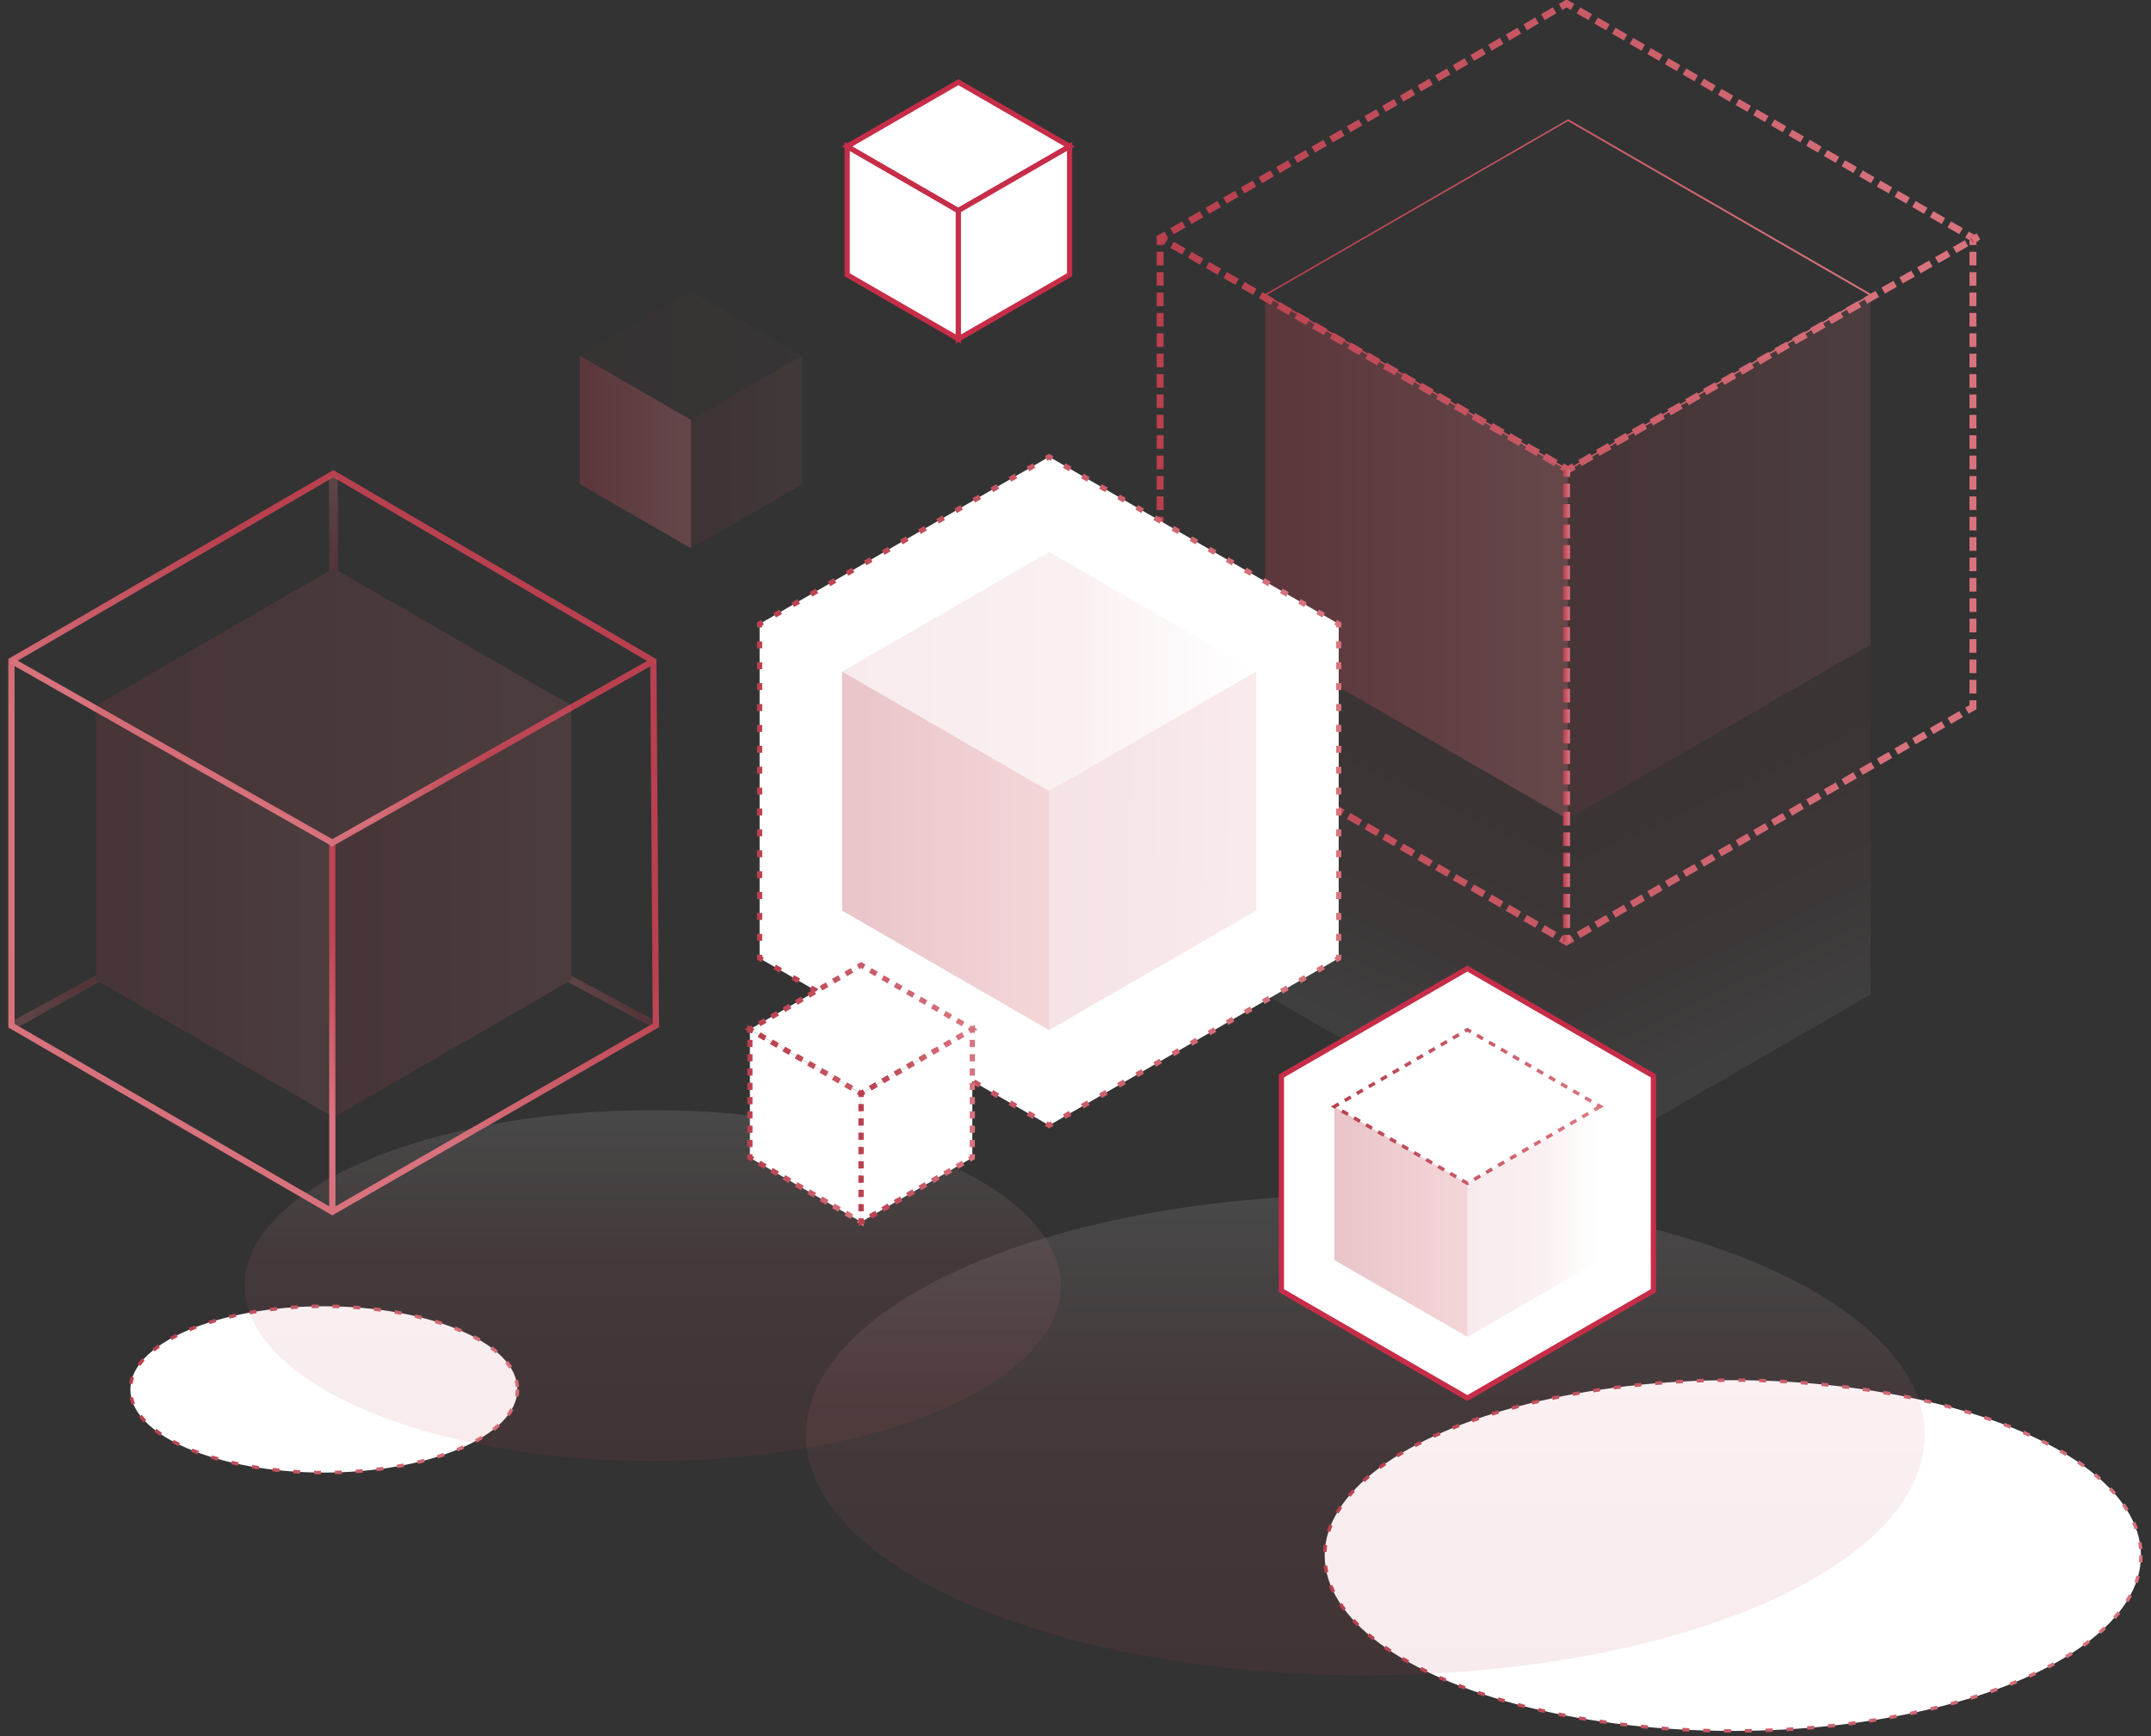 <svg xmlns="http://www.w3.org/2000/svg" xmlns:xlink="http://www.w3.org/1999/xlink" viewBox="0 0 310 250.25" xmlns:v="https://vecta.io/nano"><rect x="0" y="0" width="310" height="250.25" fill="#333333" stroke="none"/><style><![CDATA[.D{fill-rule:evenodd}.E{fill:#fff}.F{opacity:.1}.G{opacity:.15}.H{opacity:.3}.I{fill:#c62d48}]]></style><ellipse cx="46.679" cy="200.275" rx="27.888" ry="11.986" class="E"/><linearGradient id="A" gradientUnits="userSpaceOnUse" x1="18.608" y1="200.277" x2="74.818" y2="200.277"><stop offset=".05" stop-color="#b9404e"/><stop offset=".94" stop-color="#d8737d"/></linearGradient><path d="M46.267 212.51l-1.005-.014.01-.5.997.014-.002.5zm2.006-.019l-.012-.5.996-.03.02.5-1.004.03zm-5.018-.069l-1.002-.061.033-.498.994.06-.025.5zm8.026-.073l-.035-.498.993-.08.045.499-1.003.079zm-11.03-.156a62.357 62.357 0 0 1-.998-.11l.059-.497.99.109-.05.498zm14.03-.132l-.06-.496.988-.13.069.497-.997.129zm-17.02-.247a44.72 44.72 0 0 1-.991-.162l.086-.493.982.16-.076.495zm20.003-.193l-.088-.492.98-.182.095.49-.987.184zm-22.968-.348a45.43 45.43 0 0 1-.981-.22l.113-.485.972.216-.104.489zm25.92-.26l-.115-.485.966-.242.125.485-.976.243zm-28.849-.46l-.966-.283.148-.479.953.28-.135.483zm31.76-.336l-.148-.477.944-.308.162.473-.958.312zm-34.635-.589l-.941-.361.187-.463.926.355-.172.47zm37.48-.428l-.19-.462.914-.391.203.457-.927.396zm-40.268-.747a26.68 26.68 0 0 1-.9-.458l.236-.441.883.45-.219.45zm43.006-.542l-.24-.44.857-.492.26.427-.877.505zm-45.642-.953a17.412 17.412 0 0 1-.828-.588l.301-.398.804.57-.277.416zm48.194-.697l-.309-.395.752-.63.336.372-.78.653zm-50.548-1.238a9.972 9.972 0 0 1-.672-.774l.395-.306c.19.244.405.49.638.734l-.36.346zm52.714-.916l-.4-.301c.197-.263.376-.534.53-.807l.435.246a8.205 8.205 0 0 1-.565.862zm-54.438-1.625a6.27 6.27 0 0 1-.314-.989l.488-.111c.069.306.166.611.29.908l-.464.192zm55.729-1.17l-.49-.094a5.13 5.13 0 0 0 .089-.942h.5c0 .347-.034.696-.099 1.036zm-.412-1.372a5.175 5.175 0 0 0-.152-.936l.484-.125c.087.34.143.686.166 1.027l-.498.034zm-55.205-.443l-.494-.076a5.59 5.59 0 0 1 .255-1.009l.47.166c-.105.3-.182.61-.231.92zm54.282-2.238a8.236 8.236 0 0 0-.567-.785l.388-.315c.224.276.426.556.6.832l-.421.268zm-53.153-.378l-.407-.29a9.44 9.44 0 0 1 .644-.8l.373.334a9.12 9.12 0 0 0-.61.756zm51.214-1.796a13.058 13.058 0 0 0-.767-.61l.297-.403.796.634-.326.38zm-49.175-.293l-.313-.39.814-.608.287.41-.788.588zm46.759-1.398l-.866-.479.233-.443.884.49-.251.432zm-44.294-.23l-.243-.438.894-.472.225.447-.876.462zm41.64-1.102a31.973 31.973 0 0 0-.917-.38l.184-.464.93.385-.197.459zm-38.962-.183l-.191-.46.936-.373.178.467-.923.366zm36.178-.872l-.947-.3.144-.478.961.303-.158.475zm-33.379-.144l-.15-.477.962-.293.14.48-.952.29zm30.515-.686l-.967-.232.111-.489.979.237-.123.484zm-27.64-.112l-.117-.487.98-.225.107.488-.97.224zm24.722-.529a48.43 48.43 0 0 0-.979-.175l.082-.493.99.176-.093.492zm-21.8-.084l-.088-.492.991-.168.078.494-.981.166zm18.85-.386a51.412 51.412 0 0 0-.987-.123l.057-.496.997.123-.066.496zm-15.896-.06l-.062-.496.999-.115.052.498-.989.113zm12.927-.257l-.993-.073.03-.498 1.004.073-.041.498zm-9.953-.037l-.037-.498 1.002-.066.029.5-.994.064zm6.97-.135l-.996-.026.008-.5 1.005.026-.018.5zm-3.986-.014l-.014-.5a56.95 56.95 0 0 1 1.005-.019l.004.5-.995.019z" fill="url(#A)"/><linearGradient id="B" gradientUnits="userSpaceOnUse" x1="94.075" y1="210.585" x2="94.075" y2="160.026"><stop offset=".05" stop-color="#b9404e"/><stop offset=".58" stop-color="#d8737d"/><stop offset=".97" stop-color="#fff"/></linearGradient><ellipse cx="94.075" cy="185.306" rx="58.818" ry="25.279" fill="url(#B)" class="F"/><ellipse cx="249.732" cy="224.221" rx="58.818" ry="25.279" class="E"/><linearGradient id="C" gradientUnits="userSpaceOnUse" x1="190.676" y1="224.222" x2="308.8" y2="224.222"><stop offset=".05" stop-color="#b9404e"/><stop offset=".94" stop-color="#d8737d"/></linearGradient><path d="M249.463 249.75l-1-.006.003-.5 1 .006-.003.5zm2.005-.012l-.006-.5.998-.015.01.5-1.002.015zm-5.009-.027a113.32 113.32 0 0 1-1.002-.027l.016-.5.998.027-.012.5zm8.013-.042l-.016-.5.996-.037.022.5a111.7 111.7 0 0 1-1.002.037zm-11.018-.061l-1-.05.028-.5.996.05-.024.5zm14.019-.075l-.026-.5.996-.058.033.498-1.003.06zm-17.02-.095a83.003 83.003 0 0 1-1-.073l.04-.498.994.073-.034.498zm20.02-.108l-.038-.498.995-.082.043.498-1 .082zm-23.017-.13l-.999-.095.051-.498.993.094-.045.498zm26.013-.141l-.05-.498.991-.105.055.496-.996.107zm-29.004-.167a106.83 106.83 0 0 1-.996-.118l.062-.496.99.118-.056.496zm31.99-.176l-.062-.496.989-.13.068.496-.995.13zm-34.971-.203l-.994-.144.075-.494.987.142-.068.496zm37.949-.214l-.074-.494.985-.154.08.494-.991.154zm-40.923-.24l-.988-.17.086-.491.984.167-.082.494zm43.889-.25l-.088-.492.982-.181.092.492-.986.18zm-46.848-.282a92.43 92.43 0 0 1-.984-.195l.1-.49.978.194-.094.49zm49.803-.29l-.102-.49.976-.207.105.489-.98.209zm-52.748-.324l-.977-.223.113-.487.973.222-.11.488zm55.683-.33l-.117-.486.97-.236.12.484-.973.238zm-58.61-.368a74.236 74.236 0 0 1-.97-.254l.13-.482.964.252-.123.484zm61.524-.376l-.13-.482.96-.267.137.48-.967.27zm-64.425-.416l-.961-.285.144-.479.957.284-.14.48zm67.315-.42l-.146-.48.95-.3.153.477-.957.302zm-70.19-.47l-.952-.319.162-.473.946.318-.156.474zm73.05-.472l-.167-.473.94-.336.17.47-.944.339zm-75.89-.524a78.945 78.945 0 0 1-.938-.357l.182-.467.93.356-.173.468zm78.71-.53l-.184-.465.923-.375.191.461a59.47 59.47 0 0 1-.93.379zm-81.508-.585l-.921-.4.201-.457.915.396-.195.461zm84.28-.592l-.207-.455.903-.42.215.451-.91.424zm-87.021-.657a51.564 51.564 0 0 1-.9-.448l.228-.445.89.444-.218.45zm89.731-.663l-.23-.443.877-.47.24.44-.887.473zm-92.404-.733a48.55 48.55 0 0 1-.87-.503l.254-.43.862.497-.246.436zm95.033-.744l-.258-.427.843-.526.27.422-.855.531zm-97.61-.824l-.832-.565.285-.41.822.557-.275.418zm100.131-.837l-.292-.406.796-.59.305.396a36.21 36.21 0 0 1-.809.6zm-102.58-.931a33.27 33.27 0 0 1-.779-.64l.324-.38.766.627-.31.393zm104.948-.948l-.33-.375.731-.669.344.364-.745.68zm-107.214-1.054l-.702-.727.367-.34.686.711-.351.356zm109.363-1.077l-.375-.332.636-.755.39.312-.65.775zm-111.361-1.2a18.039 18.039 0 0 1-.587-.827l.416-.277.57.803-.4.3zm113.185-1.224l-.424-.266.496-.849.439.239-.51.876zM191.96 229.58l-.414-.926.463-.188.4.894-.449.22zm116.13-1.373l-.47-.17.293-.93.483.13-.306.97zm-117.15-1.493a12.29 12.29 0 0 1-.178-1.003l.496-.066.17.96-.487.11zm117.815-1.477l-.498-.044.044-.973h.5l-.046 1.017zm-117.578-1.54l-.5-.023.095-1.015.496.069-.091.97zm117.086-.386a10.806 10.806 0 0 0-.125-.966l.492-.086.131 1.01-.498.042zm-116.562-2.48l-.476-.153.348-.956.462.19-.334.918zm115.94-.369l-.362-.908.457-.203.376.943-.471.168zm-114.735-2.305l-.432-.252.54-.858.414.28-.522.83zm113.453-.333a17.494 17.494 0 0 0-.544-.819l.408-.289.56.845-.424.263zm-111.742-2.068l-.382-.322.671-.757.366.342-.655.737zm109.977-.295a21.883 21.883 0 0 0-.669-.726l.36-.348.684.744-.375.33zm-107.915-1.833l-.336-.369.757-.666.324.38-.745.655zm105.814-.26l-.754-.643.319-.387.767.656-.332.373zm-103.512-1.622l-.3-.402.82-.587.285.41-.805.58zm101.188-.232a33.062 33.062 0 0 0-.812-.57l.28-.414.825.578-.293.406zm-98.722-1.438l-.264-.425.86-.52.254.43-.85.515zm96.238-.207l-.855-.506.25-.433.865.514-.26.425zm-93.654-1.28l-.235-.442.892-.464.226.445a53.32 53.32 0 0 0-.883.46zm91.055-.185a53.51 53.51 0 0 0-.886-.453l.223-.447.896.457-.233.443zm-88.38-1.146l-.21-.453.914-.415.204.457-.909.411zm85.695-.162a45.51 45.51 0 0 0-.909-.405l.2-.46.918.41-.21.455zm-82.953-1.026l-.188-.463.933-.371.181.466a76.43 76.43 0 0 0-.926.368zm80.206-.147a84.07 84.07 0 0 0-.93-.362l.18-.467.933.364-.183.465zm-77.413-.918l-.168-.47.947-.332.162.473-.94.33zm74.613-.13l-.944-.324.16-.475.95.327-.166.472zm-71.777-.82l-.15-.477.958-.296.145.479-.953.294zm68.936-.117l-.955-.29.142-.479.96.29-.147.479zm-66.066-.732l-.135-.482.97-.262.126.484-.961.26zm63.194-.105l-.965-.257.127-.484.969.258-.131.483zm-60.299-.648l-.117-.486.975-.231.114.486-.972.231zm57.4-.093a78.122 78.122 0 0 0-.972-.227l.111-.488.976.228-.116.487zm-54.482-.572l-.104-.488.982-.204.1.49-.978.202zm51.56-.082l-.979-.199.098-.49.982.199-.101.49zm-48.622-.499l-.09-.492.986-.176.086.492-.982.176zm45.682-.07l-.982-.173.084-.492.986.173-.088.492zm-42.73-.432l-.078-.494.99-.15.073.494-.985.15zm39.776-.06a95.6 95.6 0 0 0-.987-.147l.072-.494.991.148-.076.494zm-36.813-.365l-.065-.496.994-.125.06.496-.99.125zm33.85-.05l-.992-.122.06-.496.994.123-.063.496zm-30.876-.301l-.053-.498.997-.102.048.498-.992.102zm27.9-.042l-.993-.099.047-.498.997.099-.05.498zm-24.92-.24l-.04-.498.999-.078.037.498-.995.078zm21.94-.033l-.997-.076.037-.498.998.076-.039.498zm-18.952-.18l-.03-.5 1.002-.056.025.5-.997.056zm15.96-.023l-.995-.053.025-.5 1 .053-.03.5zm-12.968-.123l-.02-.5a84.41 84.41 0 0 1 1.003-.033l.013.5-.996.033zm9.979-.014a111.18 111.18 0 0 0-.998-.032l.013-.5 1.002.032-.017.5zm-6.986-.067l-.008-.5 1-.011.003.5-.995.011zm3.99-.005a112.76 112.76 0 0 0-.997-.01l.002-.5 1.003.01-.007.5z" fill="url(#C)"/><linearGradient id="D" gradientUnits="userSpaceOnUse" x1="196.778" y1="241.485" x2="196.778" y2="172.189"><stop offset=".05" stop-color="#b9404e"/><stop offset=".58" stop-color="#d8737d"/><stop offset=".97" stop-color="#fff"/></linearGradient><ellipse cx="196.778" cy="206.837" rx="80.616" ry="34.648" fill="url(#D)" class="F"/><linearGradient id="E" gradientUnits="userSpaceOnUse" x1="47.897" y1="134.108" x2="47.891" y2="161.437"><stop offset=".05" stop-color="#b9404e"/><stop offset=".94" stop-color="#d8737d"/></linearGradient><path fill="url(#E)" d="M47.444 121.478h.9v53.194h-.9z"/><linearGradient id="F" gradientUnits="userSpaceOnUse" x1="-2131.175" y1="-95.668" x2="-2131.454" y2="-95.993" gradientTransform="matrix(100.242 0 0 -114.821 213695.281 -10881.737)"><stop offset=".05" stop-color="#b9404e"/><stop offset=".94" stop-color="#d8737d"/></linearGradient><path d="M47.892 175.186l-.225-.13L1.2 148.104l.002-53.127.225-.13 46.62-27.087.227.132L94.609 95.02l.37 53.047-47.087 27.118zM2.1 147.586l45.794 26.56 46.18-26.596-.362-52.012-45.667-26.737L2.102 95.494 2.1 147.586z" fill="url(#F)"/><linearGradient id="G" gradientUnits="userSpaceOnUse" x1="-2005.25" y1="-186.768" x2="-2005.499" y2="-186.916" gradientTransform="matrix(13.88 0 0 -8.092 27922.832 -1367.524)"><stop offset=".05" stop-color="#b9404e"/><stop offset=".94" stop-color="#d8737d"/></linearGradient><path d="M94.222 148.14l-12.406-6.587.526-.299v-.611l12.334 6.61-.452.887h-.002z" opacity=".25" fill="url(#G)"/><linearGradient id="H" gradientUnits="userSpaceOnUse" x1="-2004.776" y1="-183.081" x2="-2005.473" y2="-183.51" gradientTransform="matrix(13.9 0 0 -8.396 27879.15 -1394.455)"><stop offset=".05" stop-color="#b9404e"/><stop offset=".94" stop-color="#d8737d"/></linearGradient><path d="M13.831 141.253v-.66l-12.406 6.769.612 1.01 12.267-6.85-.473-.269z" opacity=".25" fill="url(#H)"/><linearGradient id="I" gradientUnits="userSpaceOnUse" x1="48.081" y1="81.494" x2="48.032" y2="69.553"><stop offset=".05" stop-color="#b9404e"/><stop offset=".94" stop-color="#d8737d"/></linearGradient><path d="M47.465 82.28l-.075-13.497h1.285l.049 13.51-.612-.368-.648.355z" opacity=".25" fill="url(#I)"/><linearGradient id="J" gradientUnits="userSpaceOnUse" x1="-2131.037" y1="-116.873" x2="-2131.293" y2="-116.947" gradientTransform="matrix(99.846 0 0 -28.32 212843.063 -3204.925)"><stop offset=".05" stop-color="#b9404e"/><stop offset=".94" stop-color="#d8737d"/></linearGradient><path fill="url(#J)" d="M47.895 121.994L1.43 95.628l.443-.783 46.022 26.114 46.046-26.071.443.783z"/><linearGradient id="K" gradientUnits="userSpaceOnUse" x1="13.837" y1="101.712" x2="82.379" y2="101.712"><stop offset=".05" stop-color="#b9404e"/><stop offset=".94" stop-color="#d8737d"/></linearGradient><path d="M82.347 101.7L48.09 121.476 13.839 101.7 48.09 81.924 82.347 101.7z" fill="url(#K)" class="G"/><linearGradient id="L" gradientUnits="userSpaceOnUse" x1="48.055" y1="131.344" x2="82.329" y2="131.344"><stop offset=".05" stop-color="#b9404e"/><stop offset=".94" stop-color="#d8737d"/></linearGradient><path d="M82.347 101.7v39.554L48.09 161.03v-39.554L82.347 101.7z" fill="url(#L)" class="G"/><linearGradient id="M" gradientUnits="userSpaceOnUse" x1="13.831" y1="131.343" x2="48.062" y2="131.343"><stop offset=".05" stop-color="#b9404e"/><stop offset=".94" stop-color="#d8737d"/></linearGradient><path d="M48.09 161.03l-34.251-19.777V101.7l34.251 19.775v39.554z" fill="url(#M)" class="G"/><linearGradient id="N" gradientUnits="userSpaceOnUse" x1="166.684" y1="101.911" x2="284.839" y2="101.911"><stop offset=".05" stop-color="#b9404e"/><stop offset=".94" stop-color="#d8737d"/></linearGradient><path fill="url(#N)" d="M283.723 102.877l-.5-.865.616-.357v-.71h1v1.289z"/><linearGradient id="O" gradientUnits="userSpaceOnUse" x1="166.701" y1="68.13" x2="284.839" y2="68.13"><stop offset=".05" stop-color="#b9404e"/><stop offset=".94" stop-color="#d8737d"/></linearGradient><path d="M284.84 99.965h-1v-1.959h1v1.959zm0-2.938h-1v-1.96h1v1.96zm0-2.939h-1V92.13h1v1.96zm0-2.938h-1v-1.96h1v1.96zm0-2.94h-1v-1.959h1v1.96zm0-2.938h-1v-1.96h1v1.96zm0-2.939h-1v-1.959h1v1.96zm0-2.938h-1v-1.96h1v1.96zm0-2.939h-1v-1.959h1v1.96zm0-2.938h-1v-1.96h1v1.96zm0-2.94h-1V68.62h1v1.96zm0-2.938h-1v-1.96h1v1.96zm0-2.939h-1v-1.959h1v1.96zm0-2.938h-1v-1.96h1v1.96zm0-2.939h-1v-1.959h1v1.96zm0-2.938h-1v-1.959h1v1.959zm0-2.94h-1v-1.958h1v1.958zm0-2.938h-1v-1.959h1v1.959zm0-2.938h-1v-1.96h1v1.96zm0-2.939h-1v-1.959h1v1.96zm0-2.938h-1v-1.96h1v1.96zm0-2.939h-1v-1.959h1v1.96z" fill="url(#O)"/><linearGradient id="P" gradientUnits="userSpaceOnUse" x1="166.684" y1="34.348" x2="284.839" y2="34.348"><stop offset=".05" stop-color="#b9404e"/><stop offset=".94" stop-color="#d8737d"/></linearGradient><path fill="url(#P)" d="M284.839 35.315h-1v-.711l-.616-.357.5-.865 1.116.644z"/><linearGradient id="Q" gradientUnits="userSpaceOnUse" x1="167.58" y1="17.408" x2="284.825" y2="17.408"><stop offset=".05" stop-color="#b9404e"/><stop offset=".94" stop-color="#d8737d"/></linearGradient><path d="M282.375 33.758l-1.696-.98.5-.865 1.696.98-.5.865zm-2.545-1.47l-1.696-.98.5-.864 1.696.98-.5.864zm-2.545-1.468l-1.696-.98.5-.865 1.696.98-.5.865zm-2.545-1.47l-1.696-.98.5-.865 1.696.98-.5.865zm-2.544-1.469l-1.697-.98.5-.865 1.697.98-.5.865zm-2.545-1.47l-1.697-.98.5-.864 1.697.98-.5.864zm-2.545-1.468l-1.697-.98.5-.866 1.697.98-.5.866zm-2.545-1.47l-1.697-.98.5-.865 1.697.98-.5.865zm-2.545-1.47l-1.696-.98.5-.865 1.696.98-.5.865zm-2.545-1.469l-1.696-.98.5-.864 1.696.98-.5.864zm-2.545-1.47l-1.696-.979.5-.865 1.696.98-.5.865zm-2.545-1.468l-1.696-.98.5-.865 1.696.98-.5.865zm-2.545-1.47l-1.696-.98.5-.865 1.696.98-.5.865zm-2.545-1.469l-1.696-.98.5-.865 1.696.98-.5.865zm-2.545-1.47l-1.696-.979.5-.865 1.696.98-.5.865zm-2.545-1.469l-1.696-.98.5-.865 1.696.98-.5.865zm-2.545-1.469l-1.696-.98.5-.864 1.696.979-.5.865zm-2.544-1.47l-1.697-.979.5-.865 1.697.98-.5.865zm-2.545-1.468l-1.697-.98.5-.865 1.697.98-.5.865zm-2.545-1.47l-1.698-.98.5-.865 1.698.98-.5.865zm-2.545-1.47l-1.697-.98.5-.864 1.697.98-.5.864zm-2.545-1.468l-1.697-.98.5-.865 1.697.98-.5.865z" fill="url(#Q)"/><linearGradient id="R" gradientUnits="userSpaceOnUse" x1="166.69" y1=".678" x2="284.852" y2=".678"><stop offset=".05" stop-color="#b9404e"/><stop offset=".94" stop-color="#d8737d"/></linearGradient><path fill="url(#R)" d="M226.387 1.433l-.616-.356-.616.356-.5-.865 1.116-.645 1.116.645z"/><linearGradient id="S" gradientUnits="userSpaceOnUse" x1="167.137" y1="17.407" x2="284.382" y2="17.407"><stop offset=".05" stop-color="#b9404e"/><stop offset=".94" stop-color="#d8737d"/></linearGradient><path d="M169.165 33.757l-.5-.865 1.698-.98.5.866-1.698.979zm2.545-1.469l-.5-.865 1.697-.98.5.866-1.697.98zm2.546-1.47l-.5-.865 1.696-.98.5.866-1.696.98zm2.545-1.47l-.5-.864 1.696-.98.5.865-1.696.98zm2.545-1.468l-.5-.865 1.696-.98.5.866-1.696.98zm2.545-1.47l-.5-.865 1.696-.98.5.866-1.696.98zm2.545-1.468l-.5-.866 1.696-.98.5.866-1.696.98zm2.545-1.47l-.5-.865 1.696-.98.5.865-1.696.98zm2.545-1.469l-.5-.865 1.696-.98.5.865-1.696.98zm2.545-1.47l-.5-.865 1.696-.98.5.866-1.696.98zm2.544-1.47l-.5-.865 1.697-.979.5.865-1.697.98zm2.545-1.468l-.5-.865 1.697-.98.5.865-1.697.98zm2.545-1.47l-.5-.865 1.697-.98.5.866-1.697.98zm2.545-1.469l-.5-.865 1.697-.98.5.866-1.697.98zm2.545-1.47l-.5-.865 1.696-.979.5.865-1.696.98zm2.545-1.468l-.5-.865 1.696-.98.5.865-1.696.98zm2.545-1.47l-.5-.865 1.696-.98.5.866-1.696.98zm2.545-1.47l-.5-.865 1.696-.98.5.866-1.696.98zm2.545-1.468l-.5-.865 1.696-.98.5.865-1.696.98zm2.545-1.47l-.5-.865 1.696-.98.5.866-1.696.98zm2.545-1.469l-.5-.865 1.696-.98.5.866-1.696.98zm2.545-1.47l-.5-.865 1.696-.98.5.866-1.696.98z" fill="url(#S)"/><linearGradient id="T" gradientUnits="userSpaceOnUse" x1="166.701" y1="34.348" x2="284.849" y2="34.348"><stop offset=".05" stop-color="#b9404e"/><stop offset=".94" stop-color="#d8737d"/></linearGradient><path fill="url(#T)" d="M167.701 35.315h-1v-1.289l1.117-.644.5.865-.617.357z"/><linearGradient id="U" gradientUnits="userSpaceOnUse" x1="166.701" y1="68.129" x2="284.839" y2="68.129"><stop offset=".05" stop-color="#b9404e"/><stop offset=".94" stop-color="#d8737d"/></linearGradient><path d="M167.701 99.964h-1v-1.959h1v1.96zm0-2.938h-1v-1.96h1v1.96zm0-2.939h-1v-1.959h1v1.96zm0-2.938h-1v-1.96h1v1.96zm0-2.939h-1v-1.959h1v1.96zm0-2.938h-1v-1.96h1v1.96zm0-2.94h-1v-1.959h1v1.96zm0-2.938h-1v-1.96h1v1.96zm0-2.939h-1v-1.959h1v1.96zm0-2.938h-1v-1.96h1v1.96zm0-2.939h-1V68.62h1v1.96zm0-2.938h-1v-1.96h1v1.96zm0-2.939h-1v-1.96h1v1.96zm0-2.94h-1v-1.958h1v1.959zm0-2.938h-1v-1.959h1v1.96zm0-2.938h-1v-1.959h1v1.959zm0-2.939h-1v-1.958h1v1.958zm0-2.938h-1v-1.959h1v1.959zm0-2.938h-1v-1.96h1v1.96zm0-2.94h-1v-1.959h1v1.96zm0-2.938h-1v-1.96h1v1.96zm0-2.939h-1v-1.959h1v1.96z" fill="url(#U)"/><linearGradient id="V" gradientUnits="userSpaceOnUse" x1="166.701" y1="101.911" x2="284.849" y2="101.911"><stop offset=".05" stop-color="#b9404e"/><stop offset=".94" stop-color="#d8737d"/></linearGradient><path fill="url(#V)" d="M167.818 102.877l-1.117-.643v-1.289h1v.71l.617.357z"/><linearGradient id="W" gradientUnits="userSpaceOnUse" x1="166.717" y1="118.851" x2="283.962" y2="118.851"><stop offset=".05" stop-color="#b9404e"/><stop offset=".94" stop-color="#d8737d"/></linearGradient><path d="M223.807 135.201l-1.697-.98.5-.864 1.697.98-.5.864zm-2.545-1.468l-1.697-.98.5-.865 1.697.98-.5.865zm-2.545-1.47l-1.697-.98.5-.865 1.697.98-.5.865zm-2.546-1.47l-1.696-.98.5-.865 1.696.98-.5.865zm-2.545-1.469l-1.696-.98.5-.864 1.696.98-.5.864zm-2.545-1.47l-1.696-.979.5-.865 1.696.98-.5.865zm-2.545-1.468l-1.696-.98.5-.865 1.696.98-.5.865zm-2.545-1.47l-1.696-.98.5-.865 1.696.98-.5.865zm-2.544-1.469l-1.697-.98.5-.865 1.697.98-.5.865zm-2.545-1.47l-1.697-.979.5-.865 1.697.98-.5.865zm-2.545-1.469l-1.697-.98.5-.865 1.697.98-.5.865zm-2.545-1.469l-1.697-.98.5-.864 1.697.979-.5.865zm-2.545-1.47l-1.696-.979.5-.865 1.696.98-.5.865zm-2.545-1.468l-1.696-.98.5-.865 1.696.98-.5.865zm-2.545-1.47l-1.696-.98.5-.865 1.696.98-.5.865zm-2.545-1.469l-1.696-.98.5-.865 1.696.98-.5.865zm-2.545-1.47l-1.696-.979.5-.865 1.696.98-.5.865zm-2.545-1.47l-1.696-.979.5-.865 1.696.98-.5.865zm-2.545-1.468l-1.696-.98.5-.865 1.696.98-.5.865zm-2.545-1.47l-1.696-.98.5-.864 1.696.98-.5.864zm-2.545-1.468l-1.696-.98.5-.865 1.696.98-.5.865zm-2.544-1.47l-1.697-.98.5-.865 1.697.98-.5.865z" fill="url(#W)"/><linearGradient id="X" gradientUnits="userSpaceOnUse" x1="166.69" y1="135.581" x2="284.852" y2="135.581"><stop offset=".05" stop-color="#b9404e"/><stop offset=".94" stop-color="#d8737d"/></linearGradient><path fill="url(#X)" d="M225.771 136.336l-1.116-.644.5-.866.616.356.616-.356.5.866z"/><linearGradient id="Y" gradientUnits="userSpaceOnUse" x1="167.159" y1="118.851" x2="284.404" y2="118.851"><stop offset=".05" stop-color="#b9404e"/><stop offset=".94" stop-color="#d8737d"/></linearGradient><path d="M227.735 135.201l-.5-.865 1.696-.98.5.866-1.696.98zm2.545-1.47l-.5-.865 1.696-.98.5.866-1.696.98zm2.544-1.468l-.5-.865 1.697-.98.5.865-1.697.98zm2.545-1.47l-.5-.865 1.697-.98.5.866-1.697.98zm2.545-1.469l-.5-.865 1.697-.98.5.866-1.697.98zm2.545-1.47l-.5-.865 1.696-.979.5.865-1.696.98zm2.545-1.468l-.5-.865 1.696-.98.5.864-1.696.98zm2.545-1.47l-.5-.865 1.696-.98.5.866-1.696.98zm2.545-1.47l-.5-.865 1.696-.98.5.866-1.696.98zm2.545-1.468l-.5-.865 1.696-.98.5.865-1.696.98zm2.545-1.47l-.5-.865 1.696-.98.5.866-1.696.979zm2.545-1.469l-.5-.865 1.696-.98.5.866-1.696.98zm2.545-1.47l-.5-.865 1.696-.98.5.866-1.696.98zm2.545-1.468l-.5-.865 1.696-.98.5.864-1.696.98zm2.544-1.47l-.5-.865 1.697-.98.5.866-1.697.98zm2.545-1.47l-.5-.865 1.697-.98.5.866-1.697.98zm2.545-1.468l-.5-.866 1.697-.98.5.866-1.697.98zm2.545-1.47l-.5-.865 1.697-.98.5.865-1.697.98zm2.545-1.469l-.5-.865 1.696-.98.5.866-1.696.98zm2.545-1.47l-.5-.865 1.697-.98.5.866-1.697.98zm2.545-1.47l-.5-.865 1.697-.98.5.866-1.697.98zm2.545-1.468l-.5-.865 1.697-.98.5.865-1.697.98z" fill="url(#Y)"/><linearGradient id="Z" gradientUnits="userSpaceOnUse" x1="285.065" y1="34.003" x2="193.948" y2="127.52"><stop offset=".05" stop-color="#b9404e"/><stop offset=".94" stop-color="#d8737d"/></linearGradient><path d="M284.17 34.847l-.007-.213-.176-.104.49-.843.66.39.007.765-.974.005z" fill="url(#Z)"/><linearGradient id="a" gradientUnits="userSpaceOnUse" x1="93.717" y1="-808.84" x2="52.563" y2="-859.217" gradientTransform="matrix(.977 0 0 -1.174 193.058 -915.366)"><stop offset=".05" stop-color="#b9404e"/><stop offset=".94" stop-color="#d8737d"/></linearGradient><path d="M284.471 35.018l-.482-.85.428-.238.477.85-.423.238z" fill="url(#a)"/><linearGradient id="b" gradientUnits="userSpaceOnUse" x1="182.112" y1="42.555" x2="269.909" y2="42.555"><stop offset=".05" stop-color="#b9404e"/><stop offset=".94" stop-color="#d8737d"/></linearGradient><path d="M225.968 67.863l-.061-.037-43.804-25.298.183-.104 43.693-25.225h.061l43.816 25.298-.184.111-43.704 25.256v-.001zM182.55 42.528L225.968 67.6l43.417-25.072-43.417-25.072-43.418 25.072z" fill="url(#b)"/><linearGradient id="c" gradientUnits="userSpaceOnUse" x1="225.969" y1="80.293" x2="269.574" y2="80.293"><stop offset=".05" stop-color="#b9404e"/><stop offset=".94" stop-color="#d8737d"/></linearGradient><path d="M269.6 42.528V92.91l-43.631 25.194V67.722l43.63-25.194z" fill="url(#c)" class="G"/><linearGradient id="d" gradientUnits="userSpaceOnUse" x1="-2105.024" y1="-98.905" x2="-2104.874" y2="-99.461" gradientTransform="matrix(47.09 0 0 -81.569 99369.82 -7959.532)"><stop offset=".05" stop-color="#b9404e"/><stop offset=".58" stop-color="#d8737d"/><stop offset=".97" stop-color="#fff"/></linearGradient><path d="M269.6 92.959v50.382l-43.631 25.194v-50.382l43.63-25.194z" opacity=".06" fill="url(#d)"/><linearGradient id="e" gradientUnits="userSpaceOnUse" x1="182.313" y1="80.303" x2="225.966" y2="80.303"><stop offset=".05" stop-color="#b9404e"/><stop offset=".94" stop-color="#d8737d"/></linearGradient><path d="M225.968 118.105l-43.63-25.194V42.528l43.63 25.194v50.383z" fill="url(#e)" class="H"/><linearGradient id="f" gradientUnits="userSpaceOnUse" x1="-2104.801" y1="-98.905" x2="-2104.95" y2="-99.461" gradientTransform="matrix(47.09 0 0 -81.569 99322.727 -7959.532)"><stop offset=".05" stop-color="#b9404e"/><stop offset=".58" stop-color="#d8737d"/><stop offset=".97" stop-color="#fff"/></linearGradient><path d="M182.336 92.959v50.382l43.63 25.194v-50.382l-43.63-25.194z" opacity=".06" fill="url(#f)"/><linearGradient id="g" gradientUnits="userSpaceOnUse" x1="166.954" y1="34.562" x2="285.359" y2="34.562"><stop offset=".05" stop-color="#b9404e"/><stop offset=".94" stop-color="#d8737d"/></linearGradient><path fill="url(#g)" d="M167.823 35.243l-.869-.494.494-.869.87.494z"/><linearGradient id="h" gradientUnits="userSpaceOnUse" x1="166.967" y1="51.018" x2="284.501" y2="51.018"><stop offset=".05" stop-color="#b9404e"/><stop offset=".94" stop-color="#d8737d"/></linearGradient><path d="M224 67.178l-1.702-.968.494-.869 1.702.968-.494.869zm-2.553-1.451l-1.703-.968.494-.87 1.703.969-.494.869zm-2.553-1.451l-1.702-.968.494-.87 1.702.968-.494.87zm-2.554-1.453l-1.702-.967.494-.87 1.702.968-.494.87zm-2.554-1.45l-1.702-.968.494-.87 1.702.968-.494.87zm-2.553-1.453l-1.703-.968.495-.869 1.702.968-.494.87zm-2.553-1.451l-1.703-.968.494-.869 1.703.968-.494.869zm-2.554-1.451l-1.702-.968.494-.87 1.702.969-.494.869zm-2.554-1.452l-1.702-.968.494-.87 1.703.968-.495.87zm-2.553-1.452l-1.702-.967.494-.87 1.702.968-.494.87zm-2.553-1.452l-1.703-.967.494-.87 1.703.968-.494.87zm-2.554-1.45l-1.702-.969.494-.869 1.702.968-.494.87zm-2.553-1.452l-1.703-.968.495-.869 1.702.968-.494.869zm-2.554-1.452l-1.702-.968.494-.87 1.702.969-.494.869zm-2.553-1.451l-1.703-.968.494-.87 1.703.969-.494.869zm-2.554-1.452l-1.702-.968.494-.87 1.703.968-.495.87zm-2.553-1.452l-1.702-.967.494-.87 1.702.968-.494.87zm-2.554-1.45l-1.702-.969.494-.869 1.702.968-.494.87zm-2.554-1.453l-1.702-.968.494-.869 1.702.968-.494.869zm-2.552-1.451l-1.703-.968.495-.87 1.702.969-.494.869zm-2.554-1.452l-1.702-.968.494-.87 1.702.969-.494.869zm-2.554-1.451l-1.702-.968.494-.87 1.702.968-.494.87z" fill="url(#h)"/><linearGradient id="i" gradientUnits="userSpaceOnUse" x1="166.943" y1="67.545" x2="285.395" y2="67.545"><stop offset=".05" stop-color="#b9404e"/><stop offset=".94" stop-color="#d8737d"/></linearGradient><path fill="url(#i)" d="M225.968 68.297l-1.117-.635.494-.869.623.354.622-.354.494.869z"/><linearGradient id="j" gradientUnits="userSpaceOnUse" x1="167.413" y1="50.9" x2="284.945" y2="50.9"><stop offset=".05" stop-color="#b9404e"/><stop offset=".94" stop-color="#d8737d"/></linearGradient><path d="M227.942 67.175l-.495-.87 1.714-.974.494.87-1.713.974zm2.57-1.462l-.493-.869 1.715-.976.494.87-1.715.975zm2.572-1.463l-.494-.869 1.715-.975.494.87-1.715.974zm2.572-1.462l-.494-.869 1.714-.974.494.869-1.714.974zm2.572-1.462l-.494-.869 1.713-.974.495.869-1.714.974zm2.571-1.463l-.494-.869 1.715-.974.494.869-1.715.974zm2.571-1.461l-.494-.87 1.715-.974.494.869-1.715.975zm2.573-1.462l-.495-.87 1.714-.974.494.87-1.713.974zm2.57-1.462l-.493-.87 1.714-.975.494.87-1.714.975zm2.572-1.463l-.494-.87 1.715-.974.494.87-1.715.974zm2.571-1.462l-.494-.87 1.715-.974.494.87-1.715.974zm2.573-1.462l-.494-.87 1.713-.975.495.87-1.714.975zm2.571-1.463l-.494-.869 1.714-.975.494.87-1.714.974zm2.571-1.462l-.494-.869 1.715-.975.494.87-1.715.974zm2.572-1.462l-.495-.869 1.715-.975.494.869-1.714.975zm2.572-1.463l-.494-.869 1.714-.974.494.869-1.714.974zm2.571-1.461l-.494-.87 1.714-.974.494.869-1.714.975zm2.571-1.462l-.494-.87 1.715-.974.494.869-1.715.975zm2.572-1.463l-.494-.87 1.714-.974.495.87-1.715.974zm2.572-1.462l-.494-.87 1.714-.974.494.87-1.714.974zm2.571-1.462l-.494-.87 1.714-.974.494.87-1.714.974zm2.572-1.462l-.495-.87 1.714-.975.494.87-1.713.975z" fill="url(#j)"/><linearGradient id="k" gradientUnits="userSpaceOnUse" x1="166.985" y1="34.324" x2="285.384" y2="34.324"><stop offset=".05" stop-color="#b9404e"/><stop offset=".94" stop-color="#d8737d"/></linearGradient><path fill="url(#k)" d="M284.515 35.006l-.494-.869.869-.494.494.869z"/><linearGradient id="l" gradientUnits="userSpaceOnUse" x1="225.271" y1="135.259" x2="226.271" y2="135.259"><stop offset=".05" stop-color="#b9404e"/><stop offset=".94" stop-color="#d8737d"/></linearGradient><path fill="url(#l)" d="M225.271 134.759h1v1h-1z"/><linearGradient id="m" gradientUnits="userSpaceOnUse" x1="225.271" y1="101.741" x2="226.271" y2="101.741"><stop offset=".05" stop-color="#b9404e"/><stop offset=".94" stop-color="#d8737d"/></linearGradient><path d="M226.27 133.774h-1v-1.972h1v1.972zm0-2.957h-1v-1.971h1v1.97zm0-2.957h-1v-1.971h1v1.97zm0-2.957h-1v-1.971h1v1.97zm0-2.957h-1v-1.971h1v1.971zm0-2.957h-1v-1.971h1v1.971zm0-2.957h-1v-1.971h1v1.971zm0-2.957h-1v-1.97h1v1.97zm0-2.957h-1v-1.97h1v1.97zm0-2.957h-1v-1.97h1v1.97zm0-2.956h-1v-1.971h1v1.971zm0-2.957h-1v-1.971h1v1.971zm0-2.957h-1V96.32h1v1.971zm0-2.957h-1v-1.97h1v1.97zm0-2.957h-1v-1.97h1v1.97zm0-2.957h-1v-1.97h1v1.97zm0-2.956h-1v-1.972h1v1.972zm0-2.957h-1v-1.972h1v1.972zm0-2.957h-1v-1.972h1v1.972zm0-2.957h-1v-1.972h1v1.972zm0-2.957h-1v-1.97h1v1.97zm0-2.957h-1v-1.97h1v1.97z" fill="url(#m)"/><linearGradient id="n" gradientUnits="userSpaceOnUse" x1="225.271" y1="68.222" x2="226.271" y2="68.222"><stop offset=".05" stop-color="#b9404e"/><stop offset=".94" stop-color="#d8737d"/></linearGradient><path fill="url(#n)" d="M225.271 67.722h1v1h-1z"/><path d="M192.932 138.123V89.936l-41.731-24.093-41.73 24.093v48.187l41.73 24.093z" class="D E"/><linearGradient id="o" gradientUnits="userSpaceOnUse" x1="109.128" y1="138.159" x2="193.307" y2="138.159"><stop offset=".05" stop-color="#b9404e"/><stop offset=".94" stop-color="#d8737d"/></linearGradient><path fill="url(#o)" d="M192.687 138.697l-.375-.649.245-.143v-.283h.75v.717z"/><linearGradient id="p" gradientUnits="userSpaceOnUse" x1="109.096" y1="114.03" x2="193.307" y2="114.03"><stop offset=".05" stop-color="#b9404e"/><stop offset=".94" stop-color="#d8737d"/></linearGradient><path d="M193.307 135.614h-.75v-1.003h.75v1.003zm0-3.011h-.75v-1.004h.75v1.004zm0-3.012h-.75v-1.004h.75v1.004zm0-3.013h-.75v-1.004h.75v1.004zm0-3.011h-.75v-1.004h.75v1.004zm0-3.012h-.75v-1.004h.75v1.004zm0-3.012h-.75v-1.004h.75v1.004zm0-3.012h-.75v-1.003h.75v1.003zm0-3.011h-.75v-1.004h.75v1.004zm0-3.013h-.75v-1.004h.75v1.004zm0-3.012h-.75v-1.004h.75v1.004zm0-3.011h-.75v-1.004h.75v1.004zm0-3.012h-.75v-1.004h.75v1.004zm0-3.012h-.75v-1.004h.75v1.004zm0-3.012h-.75v-1.003h.75v1.003z" fill="url(#p)"/><linearGradient id="q" gradientUnits="userSpaceOnUse" x1="109.128" y1="89.9" x2="193.307" y2="89.9"><stop offset=".05" stop-color="#b9404e"/><stop offset=".94" stop-color="#d8737d"/></linearGradient><path fill="url(#q)" d="M193.307 90.437h-.75v-.283l-.245-.143.375-.648.62.357z"/><linearGradient id="r" gradientUnits="userSpaceOnUse" x1="110.938" y1="77.89" x2="193.254" y2="77.89"><stop offset=".05" stop-color="#b9404e"/><stop offset=".94" stop-color="#d8737d"/></linearGradient><path d="M190.572 89.008l-.869-.502.375-.65.87.502-.376.65zm-2.608-1.506l-.87-.502.376-.65.87.502-.376.65zm-2.608-1.506l-.87-.502.376-.65.869.502-.375.65zm-2.609-1.506l-.869-.502.375-.65.87.502-.376.65zm-2.608-1.506l-.87-.502.376-.65.869.501-.375.65zm-2.609-1.506l-.869-.502.375-.65.87.501-.376.65zm-2.608-1.506l-.87-.502.376-.65.87.501-.376.65zm-2.608-1.506l-.87-.502.376-.65.869.502-.375.65zm-2.609-1.506l-.869-.502.375-.65.87.502-.376.65zm-2.608-1.506l-.87-.502.376-.65.869.502-.375.65zm-2.608-1.506l-.87-.502.375-.65.87.502-.375.65zm-2.608-1.505l-.87-.502.375-.65.87.501-.375.65zm-2.608-1.507l-.87-.502.375-.65.87.501-.375.65zm-2.609-1.506l-.87-.502.375-.65.87.502-.375.65zm-2.608-1.506l-.87-.502.375-.65.87.502-.375.65z" fill="url(#r)"/><linearGradient id="s" gradientUnits="userSpaceOnUse" x1="109.091" y1="65.914" x2="193.311" y2="65.914"><stop offset=".05" stop-color="#b9404e"/><stop offset=".94" stop-color="#d8737d"/></linearGradient><path fill="url(#s)" d="M150.955 66.418l-.375-.65.621-.358.621.359-.375.648-.246-.141z"/><linearGradient id="t" gradientUnits="userSpaceOnUse" x1="109.999" y1="77.89" x2="192.315" y2="77.89"><stop offset=".05" stop-color="#b9404e"/><stop offset=".94" stop-color="#d8737d"/></linearGradient><path d="M111.83 89.008l-.375-.65.87-.502.375.65-.87.502zm2.609-1.506l-.375-.65.87-.502.375.65-.87.502zm2.608-1.506l-.375-.65.87-.502.375.65-.87.502zm2.608-1.507l-.375-.65.87-.502.376.65-.87.502zm2.609-1.505l-.375-.65.87-.503.375.65-.87.503zm2.608-1.506l-.375-.65.87-.503.374.65-.869.503zm2.609-1.506l-.375-.65.869-.502.375.65-.87.502zm2.608-1.506l-.375-.65.87-.502.374.65-.869.502zm2.608-1.506l-.375-.65.87-.502.375.65-.87.502zm2.609-1.506l-.375-.65.869-.502.375.65-.87.502zm2.608-1.506l-.375-.65.87-.502.374.65-.869.502zm2.609-1.506l-.375-.65.869-.503.375.65-.87.503zm2.608-1.506l-.375-.65.87-.503.374.65-.869.503zm2.608-1.506l-.375-.65.87-.502.375.65-.87.502zm2.609-1.506l-.375-.65.869-.502.375.65-.87.502z" fill="url(#t)"/><linearGradient id="u" gradientUnits="userSpaceOnUse" x1="109.096" y1="89.9" x2="193.275" y2="89.9"><stop offset=".05" stop-color="#b9404e"/><stop offset=".94" stop-color="#d8737d"/></linearGradient><path fill="url(#u)" d="M109.846 90.437h-.75v-.717l.62-.357.375.648-.245.143z"/><path d="M109.846 135.614h-.75v-1.003h.75v1.003zm0-3.011h-.75v-1.004h.75v1.004zm0-3.012h-.75v-1.004h.75v1.004zm0-3.012h-.75v-1.004h.75v1.004zm0-3.011h-.75v-1.004h.75v1.004zm0-3.012h-.75v-1.004h.75v1.004zm0-3.013h-.75v-1.004h.75v1.004zm0-3.012h-.75v-1.003h.75v1.003zm0-3.011h-.75v-1.004h.75v1.004zm0-3.012h-.75v-1.004h.75v1.004zm0-3.012h-.75v-1.004h.75v1.004zm0-3.011h-.75v-1.004h.75v1.004zm0-3.013h-.75v-1.004h.75v1.004zm0-3.012h-.75v-1.004h.75v1.004zm0-3.012h-.75v-1.003h.75v1.003z" fill="url(#p)"/><linearGradient id="v" gradientUnits="userSpaceOnUse" x1="109.096" y1="138.159" x2="193.275" y2="138.159"><stop offset=".05" stop-color="#b9404e"/><stop offset=".94" stop-color="#d8737d"/></linearGradient><path fill="url(#v)" d="M109.716 138.697l-.62-.358v-.717h.75v.283l.245.143z"/><linearGradient id="w" gradientUnits="userSpaceOnUse" x1="109.149" y1="150.169" x2="191.465" y2="150.169"><stop offset=".05" stop-color="#b9404e"/><stop offset=".94" stop-color="#d8737d"/></linearGradient><path d="M148.842 161.287l-.87-.502.375-.65.87.502-.375.65zm-2.608-1.506l-.87-.501.374-.65.87.501-.374.65zm-2.609-1.505l-.87-.502.375-.65.87.501-.375.65zm-2.608-1.507l-.87-.502.375-.65.87.501-.375.65zm-2.609-1.506l-.87-.502.375-.65.87.502-.375.65zm-2.608-1.506l-.87-.502.376-.65.869.502-.375.65zm-2.608-1.506l-.87-.502.375-.65.87.502-.375.65zm-2.609-1.506l-.869-.502.375-.65.87.502-.376.65zm-2.608-1.506l-.87-.501.376-.65.869.501-.375.65zm-2.609-1.505l-.869-.502.375-.65.87.501-.376.65zm-2.608-1.506l-.87-.502.376-.65.869.501-.375.65zm-2.608-1.507l-.87-.502.375-.65.87.502-.375.65zm-2.609-1.506l-.869-.502.375-.65.87.502-.376.65zm-2.608-1.506l-.87-.502.376-.65.869.502-.375.65zm-2.609-1.506l-.869-.502.375-.65.87.502-.376.65z" fill="url(#w)"/><linearGradient id="x" gradientUnits="userSpaceOnUse" x1="109.091" y1="162.145" x2="193.311" y2="162.145"><stop offset=".05" stop-color="#b9404e"/><stop offset=".94" stop-color="#d8737d"/></linearGradient><path fill="url(#x)" d="M151.201 162.649l-.621-.358.375-.65.246.142.246-.141.375.648z"/><linearGradient id="y" gradientUnits="userSpaceOnUse" x1="110.088" y1="150.169" x2="192.404" y2="150.169"><stop offset=".05" stop-color="#b9404e"/><stop offset=".94" stop-color="#d8737d"/></linearGradient><path d="M153.56 161.287l-.374-.65.869-.502.375.65-.87.502zm2.61-1.506l-.376-.65.87-.502.374.65-.869.502zm2.608-1.505l-.375-.65.869-.503.375.65-.87.503zm2.608-1.506l-.375-.65.87-.503.374.65-.869.503zm2.608-1.507l-.375-.65.87-.502.374.65-.869.502zm2.609-1.506l-.375-.65.869-.502.375.65-.87.502zm2.608-1.506l-.375-.65.87-.502.374.65-.869.502zm2.609-1.506l-.375-.65.869-.502.375.65-.87.502zm2.608-1.506l-.375-.65.87-.502.374.65-.87.502zm2.608-1.505l-.375-.65.87-.503.374.65-.869.503zm2.608-1.506l-.375-.65.87-.503.375.65-.87.503zm2.608-1.506l-.375-.65.87-.502.375.65-.87.502zm2.609-1.507l-.375-.65.87-.502.375.65-.87.502zm2.608-1.506l-.375-.65.87-.502.375.65-.87.502zm2.608-1.506l-.375-.65.87-.502.375.65-.87.502z" fill="url(#y)"/><linearGradient id="z" gradientUnits="userSpaceOnUse" x1="121.36" y1="122.644" x2="151.201" y2="122.644"><stop offset=".05" stop-color="#b9404e"/><stop offset=".94" stop-color="#d8737d"/></linearGradient><path fill="url(#z)" d="M121.36 96.801l29.841 17.228v34.458l-29.841-17.229z" class="D H"/><linearGradient id="AA" gradientUnits="userSpaceOnUse" x1="121.36" y1="96.801" x2="181.042" y2="96.801"><stop offset=".05" stop-color="#b9404e"/><stop offset=".58" stop-color="#d8737d"/><stop offset=".97" stop-color="#fff"/></linearGradient><path fill="url(#AA)" d="M181.042 96.801l-29.841 17.228-29.841-17.228 29.841-17.229z" class="D F"/><linearGradient id="AB" gradientUnits="userSpaceOnUse" x1="151.095" y1="122.458" x2="181.145" y2="122.832"><stop offset=".05" stop-color="#b9404e"/><stop offset=".94" stop-color="#d8737d"/></linearGradient><g class="D"><path fill="url(#AB)" d="M151.201 148.487v-34.458l29.841-17.228v34.457z" class="G"/><path d="M122.093 21.1l16.028 9.254v18.508l-16.028-9.254z" class="E"/></g><path d="M138.496 49.512l-16.778-9.687V20.45l16.778 9.687v19.375zm-16.028-10.12l15.278 8.821V30.571l-15.278-8.822v17.643z" class="I"/><path d="M154.15 21.1l-16.029 9.254-16.028-9.254 16.028-9.254z" class="D E"/><path d="M138.121 30.786l-.187-.107-16.591-9.58 16.778-9.686.188.108 16.59 9.579-16.778 9.686zM122.843 21.1l15.278 8.821L153.4 21.1l-15.279-8.821-15.278 8.82z" class="I"/><path d="M138.121 48.862V30.354L154.15 21.1v18.508z" class="D E"/><path d="M137.746 49.512V30.137l16.779-9.687v19.375l-16.779 9.687zm.75-18.941v17.642l15.279-8.821V21.749l-15.279 8.822z" class="I"/><g class="H"><linearGradient id="AC" gradientUnits="userSpaceOnUse" x1="83.558" y1="65.159" x2="99.587" y2="65.159"><stop offset=".05" stop-color="#b9404e"/><stop offset=".94" stop-color="#d8737d"/></linearGradient><path fill="url(#AC)" d="M83.558 51.278l16.029 9.254V79.04l-16.029-9.254z" class="D"/><linearGradient id="AD" gradientUnits="userSpaceOnUse" x1="83.558" y1="51.278" x2="115.615" y2="51.278"><stop offset=".05" stop-color="#b9404e"/><stop offset=".94" stop-color="#d8737d"/></linearGradient><path fill="url(#AD)" d="M115.615 51.278l-16.028 9.254-16.029-9.254 16.029-9.254z" class="D F"/><linearGradient id="AE" gradientUnits="userSpaceOnUse" x1="99.587" y1="65.159" x2="115.615" y2="65.159"><stop offset=".05" stop-color="#b9404e"/><stop offset=".94" stop-color="#d8737d"/></linearGradient><path fill="url(#AE)" d="M99.587 79.04V60.532l16.028-9.254v18.508z" class="D H"/></g><path d="M238.282 186.041v-30.952l-26.805-15.477-26.806 15.477v30.952l26.806 15.476z" class="D E"/><path d="M211.477 201.95l-.188-.107-26.993-15.585v-31.386l27.18-15.692.188.107 26.993 15.585v31.386l-27.18 15.692zm-26.43-16.126l26.43 15.261 26.43-15.26v-30.52l-26.43-15.26-26.43 15.26v30.52z" class="I"/><linearGradient id="AF" gradientUnits="userSpaceOnUse" x1="192.308" y1="176.098" x2="211.477" y2="176.098"><stop offset=".05" stop-color="#b9404e"/><stop offset=".94" stop-color="#d8737d"/></linearGradient><g class="D"><path fill="url(#AF)" d="M192.308 159.498l19.169 11.067v22.134l-19.169-11.067z" class="H"/><path d="M230.645 159.498l-19.168 11.067-19.169-11.067 19.169-11.067z" class="E"/></g><linearGradient id="AG" gradientUnits="userSpaceOnUse" x1="191.808" y1="159.498" x2="231.145" y2="159.498"><stop offset=".05" stop-color="#b9404e"/><stop offset=".94" stop-color="#d8737d"/></linearGradient><path d="M211.477 170.854l-.876-.506.25-.434.75.434-.047.084.163.283-.24.139zm1.106-.639l-.25-.434.866-.5.25.434-.866.5zm-2.848-.367l-.866-.5.25-.434.866.5-.25.434zm4.58-.633l-.25-.434.866-.5.25.434-.865.5zm-6.312-.367l-.866-.5.25-.434.866.5-.25.434zm8.044-.633l-.25-.434.866-.5.25.434-.866.5zm-9.776-.367l-.866-.5.25-.434.866.5-.25.434zm11.509-.633l-.25-.434.866-.5.25.434-.866.5zm-13.242-.367l-.865-.5.25-.434.865.5-.25.434zm14.973-.633l-.25-.434.866-.5.25.434-.866.5zm-16.704-.367l-.866-.5.25-.434.866.5-.25.434zm18.436-.633l-.25-.434.867-.5.25.434-.867.5zm-20.169-.367l-.866-.5.25-.433.866.5-.25.433zm21.902-.633l-.25-.434.865-.5.25.434-.865.5zm-23.633-.366l-.866-.5.25-.434.866.5-.25.434zm25.364-.634l-.25-.434.866-.5.25.434-.866.5zm-27.096-.366l-.867-.5.25-.434.867.5-.25.434zm28.829-.634l-.25-.434.866-.5.25.434-.866.5zm-30.562-.366l-.866-.5.25-.434.866.5-.25.434zm32.294-.634l-.25-.434.865-.5.25.434-.865.5zm-34.025-.366l-.867-.5.25-.434.867.5-.25.434zm35.757-.634l-.25-.434.49-.283-.088-.05.25-.434.839.484-1.241.717zm-37.49-.366l-.606-.35 1.01-.584.25.434-.547.315-.107.185zm36.777-.902l-.867-.5.25-.433.867.5-.25.433zm-35.257-.098l-.25-.434.866-.5.25.434-.866.5zm33.524-.902l-.866-.5.25-.433.866.5-.25.433zm-31.793-.098l-.25-.434.866-.5.25.434-.866.5zm30.06-.902l-.864-.5.25-.433.865.5-.25.433zm-28.327-.098l-.25-.434.866-.5.25.434-.866.5zm26.596-.902l-.866-.5.25-.433.866.5-.25.433zm-24.864-.098l-.25-.434.865-.5.25.434-.865.5zm23.132-.902l-.866-.5.25-.433.866.5-.25.433zm-21.4-.098l-.25-.434.866-.5.25.434-.866.5zm19.668-.902l-.866-.5.25-.433.866.5-.25.433zm-17.936-.098l-.25-.434.866-.5.25.434-.866.5zm16.204-.902l-.866-.5.25-.433.866.5-.25.433zm-14.473-.098l-.25-.434.867-.5.25.434-.867.5zm12.74-.902l-.865-.5.25-.433.866.5-.25.433zm-11.007-.098l-.25-.434.866-.5.25.434-.866.5zm9.276-.902l-.866-.5.25-.434.866.5-.25.434zm-7.544-.098l-.25-.434.865-.5.25.434-.865.5zm5.812-.902l-.866-.5.25-.434.866.5-.25.434zm-4.08-.098l-.25-.434.866-.5.25.434-.866.5zm2.348-.902l-.393-.227-.223.129-.25-.434.473-.273.643.37-.25.435z" fill="url(#AG)"/><linearGradient id="AH" gradientUnits="userSpaceOnUse" x1="211.477" y1="176.098" x2="230.645" y2="176.098"><stop offset=".05" stop-color="#b9404e"/><stop offset=".58" stop-color="#d8737d"/><stop offset=".97" stop-color="#fff"/></linearGradient><g class="D"><path fill="url(#AH)" d="M211.477 192.699v-22.134l19.168-11.067v22.134z" class="F"/><path d="M108.075 148.365l16.028 9.254v18.508l-16.028-9.254z" class="E"/></g><linearGradient id="AI" gradientUnits="userSpaceOnUse" x1="107.699" y1="148.328" x2="124.488" y2="148.328"><stop offset=".05" stop-color="#b9404e"/><stop offset=".94" stop-color="#d8737d"/></linearGradient><path fill="url(#AI)" d="M108.321 148.941l-.13-.076h-.492v-1.149l.997.574-.247.427v.148h-.086z"/><linearGradient id="AJ" gradientUnits="userSpaceOnUse" x1="107.747" y1="152.992" x2="123.999" y2="152.992"><stop offset=".05" stop-color="#b9404e"/><stop offset=".94" stop-color="#d8737d"/></linearGradient><path d="M122.591 157.179l-.893-.515.375-.65.893.515-.375.65zm-1.784-1.03l-.892-.514.375-.65.892.514-.375.65zm-1.784-1.03l-.892-.514.375-.65.892.514-.375.65zm-1.784-1.029l-.892-.516.375-.65.892.516-.375.65zm-1.784-1.03l-.891-.515.375-.65.891.514-.375.65zm-1.783-1.03l-.892-.515.375-.65.892.514-.375.65zm-1.784-1.03l-.892-.514.375-.65.892.514-.375.65zm-1.784-1.03l-.892-.515.375-.65.892.515-.375.65z" fill="url(#AJ)"/><linearGradient id="AK" gradientUnits="userSpaceOnUse" x1="107.706" y1="157.582" x2="124.478" y2="157.582"><stop offset=".05" stop-color="#b9404e"/><stop offset=".94" stop-color="#d8737d"/></linearGradient><path fill="url(#AK)" d="M124.478 158.119h-.75v-.283l-.245-.142.375-.649.62.358z"/><linearGradient id="AL" gradientUnits="userSpaceOnUse" x1="107.699" y1="166.873" x2="124.478" y2="166.873"><stop offset=".05" stop-color="#b9404e"/><stop offset=".94" stop-color="#d8737d"/></linearGradient><use xlink:href="#Ah" fill="url(#AL)"/><linearGradient id="AM" gradientUnits="userSpaceOnUse" x1="107.706" y1="176.165" x2="124.478" y2="176.165"><stop offset=".05" stop-color="#b9404e"/><stop offset=".94" stop-color="#d8737d"/></linearGradient><path fill="url(#AM)" d="M124.478 176.777l-.995-.576.245-.423v-.151h.087l.043-.074.129.074h.491z"/><linearGradient id="AN" gradientUnits="userSpaceOnUse" x1="108.178" y1="171.501" x2="124.43" y2="171.501"><stop offset=".05" stop-color="#b9404e"/><stop offset=".94" stop-color="#d8737d"/></linearGradient><path d="M122.59 175.688l-.892-.515.375-.65.892.514-.375.65zm-1.784-1.03l-.892-.515.375-.65.892.514-.375.65zm-1.783-1.03l-.893-.515.375-.65.893.515-.375.65zm-1.785-1.03l-.891-.515.375-.65.891.514-.375.65zm-1.783-1.03l-.892-.515.375-.65.892.515-.375.65zm-1.784-1.03l-.891-.514.375-.65.891.514-.375.65zm-1.784-1.03l-.892-.515.375-.65.892.515-.375.65zm-1.783-1.03l-.893-.514.375-.65.893.514-.375.65z" fill="url(#AN)"/><linearGradient id="AO" gradientUnits="userSpaceOnUse" x1="107.699" y1="166.911" x2="124.488" y2="166.911"><stop offset=".05" stop-color="#b9404e"/><stop offset=".94" stop-color="#d8737d"/></linearGradient><path fill="url(#AO)" d="M108.321 167.448l-.622-.358v-.717h.75v.283l.247.142z"/><linearGradient id="AP" gradientUnits="userSpaceOnUse" x1="107.699" y1="157.619" x2="124.478" y2="157.619"><stop offset=".05" stop-color="#b9404e"/><stop offset=".94" stop-color="#d8737d"/></linearGradient><use xlink:href="#Ai" fill="url(#AP)"/><path d="M140.131 148.365l-16.028 9.254-16.028-9.254 16.028-9.254z" class="D E"/><linearGradient id="AQ" gradientUnits="userSpaceOnUse" x1="107.356" y1="148.365" x2="140.88" y2="148.365"><stop offset=".05" stop-color="#b9404e"/><stop offset=".94" stop-color="#d8737d"/></linearGradient><path fill="url(#AQ)" d="M139.886 148.94l-.245-.425-.13-.075.043-.075-.043-.074.13-.075.245-.425.994.574z"/><linearGradient id="AR" gradientUnits="userSpaceOnUse" x1="108.319" y1="152.992" x2="140.822" y2="152.992"><stop offset=".05" stop-color="#b9404e"/><stop offset=".94" stop-color="#d8737d"/></linearGradient><path d="M125.615 157.179l-.375-.65.893-.515.375.65-.893.515zm1.785-1.03l-.375-.649.891-.515.375.648-.891.516zm1.783-1.03l-.375-.65.892-.515.375.65-.892.515zm1.784-1.03l-.375-.65.892-.515.375.65-.892.515zm1.784-1.03l-.375-.65.892-.514.375.65-.892.515zm1.783-1.03l-.375-.65.893-.515.375.65-.893.516zM136.32 151l-.375-.65.891-.515.375.65-.891.515zm1.784-1.03l-.375-.65.891-.515.375.65-.891.515z" fill="url(#AR)"/><linearGradient id="AS" gradientUnits="userSpaceOnUse" x1="107.335" y1="157.549" x2="140.871" y2="157.549"><stop offset=".05" stop-color="#b9404e"/><stop offset=".94" stop-color="#d8737d"/></linearGradient><path fill="url(#AS)" d="M124.103 158.053l-.62-.359.375-.649.245.141.245-.141.375.649z"/><linearGradient id="AT" gradientUnits="userSpaceOnUse" x1="107.816" y1="152.992" x2="140.318" y2="152.992"><stop offset=".05" stop-color="#b9404e"/><stop offset=".94" stop-color="#d8737d"/></linearGradient><path d="M122.59 157.18l-.892-.515.375-.65.892.515-.375.65zm-1.784-1.03l-.892-.515.375-.65.892.514-.375.65zm-1.783-1.03l-.892-.516.375-.649.892.516-.375.648zm-1.785-1.03l-.891-.515.375-.65.891.515-.375.65zm-1.783-1.03l-.891-.515.375-.65.891.514-.375.65zm-1.784-1.03l-.891-.516.375-.649.891.516-.375.649zm-1.783-1.03l-.893-.515.375-.65.893.515-.375.65zm-1.784-1.03l-.892-.515.375-.65.892.515-.375.65z" fill="url(#AT)"/><linearGradient id="AU" gradientUnits="userSpaceOnUse" x1="107.323" y1="148.365" x2="140.92" y2="148.365"><stop offset=".05" stop-color="#b9404e"/><stop offset=".94" stop-color="#d8737d"/></linearGradient><path fill="url(#AU)" d="M108.321 148.941l-.998-.576.998-.575.245.426.13.074-.043.075.043.076-.13.074z"/><linearGradient id="AV" gradientUnits="userSpaceOnUse" x1="107.384" y1="143.738" x2="139.888" y2="143.738"><stop offset=".05" stop-color="#b9404e"/><stop offset=".94" stop-color="#d8737d"/></linearGradient><path d="M109.587 147.925l-.375-.65.892-.515.375.65-.892.515zm1.784-1.03l-.375-.65.892-.515.375.65-.892.515zm1.784-1.03l-.375-.65.892-.515.375.65-.892.515zm1.784-1.03l-.375-.65.891-.515.375.65-.891.515zm1.783-1.03l-.375-.65.892-.515.375.65-.892.516zm1.784-1.03l-.375-.65.892-.514.375.65-.892.515zm1.784-1.03l-.375-.65.892-.515.375.65-.892.515zm1.783-1.029l-.375-.65.893-.515.375.65-.893.515z" fill="url(#AV)"/><linearGradient id="AW" gradientUnits="userSpaceOnUse" x1="107.335" y1="139.182" x2="140.871" y2="139.182"><stop offset=".05" stop-color="#b9404e"/><stop offset=".94" stop-color="#d8737d"/></linearGradient><path fill="url(#AW)" d="M124.348 139.686l-.245-.141-.245.141-.375-.649.62-.359.62.359z"/><linearGradient id="AX" gradientUnits="userSpaceOnUse" x1="107.887" y1="143.738" x2="140.391" y2="143.738"><stop offset=".05" stop-color="#b9404e"/><stop offset=".94" stop-color="#d8737d"/></linearGradient><path d="M138.62 147.925l-.893-.515.375-.65.892.515-.375.65zm-1.785-1.03l-.891-.514.375-.65.891.514-.375.65zm-1.784-1.03l-.892-.514.375-.65.892.514-.375.65zm-1.783-1.029l-.893-.515.375-.65.893.515-.375.65zm-1.784-1.03l-.892-.515.375-.65.892.514-.375.65zm-1.784-1.03l-.892-.515.375-.65.892.514-.375.65zm-1.784-1.03l-.891-.514.375-.65.891.514-.375.65zm-1.784-1.03l-.892-.515.375-.65.892.515-.375.65z" fill="url(#AX)"/><path d="M124.103 176.127v-18.508l16.028-9.254v18.508z" class="D E"/><linearGradient id="AY" gradientUnits="userSpaceOnUse" x1="123.728" y1="176.165" x2="140.5" y2="176.165"><stop offset=".05" stop-color="#b9404e"/><stop offset=".94" stop-color="#d8737d"/></linearGradient><path fill="url(#AY)" d="M123.728 176.777v-1.15h.491l.129-.074.043.074h.087v.151l.245.423z"/><linearGradient id="AZ" gradientUnits="userSpaceOnUse" x1="123.728" y1="166.873" x2="140.506" y2="166.873"><stop offset=".05" stop-color="#b9404e"/><stop offset=".94" stop-color="#d8737d"/></linearGradient><use xlink:href="#Ah" fill="url(#AZ)"/><linearGradient id="Aa" gradientUnits="userSpaceOnUse" x1="123.728" y1="157.582" x2="140.5" y2="157.582"><stop offset=".05" stop-color="#b9404e"/><stop offset=".94" stop-color="#d8737d"/></linearGradient><path fill="url(#Aa)" d="M124.478 158.119h-.75v-.716l.62-.358.375.649-.245.142z"/><linearGradient id="Ab" gradientUnits="userSpaceOnUse" x1="123.776" y1="152.992" x2="140.026" y2="152.992"><stop offset=".05" stop-color="#b9404e"/><stop offset=".94" stop-color="#d8737d"/></linearGradient><path d="M125.615 157.18l-.375-.65.892-.515.375.65-.892.515zm1.785-1.03l-.375-.65.891-.515.375.65-.891.515zm1.783-1.03l-.375-.65.891-.515.375.649-.891.515zm1.784-1.03l-.375-.65.892-.515.375.65-.892.515zm1.783-1.03l-.375-.65.892-.515.375.65-.892.515zm1.784-1.03l-.375-.649.892-.516.375.649-.892.516zm1.784-1.03l-.375-.65.892-.516.375.65-.892.516zm1.784-1.03l-.375-.65.891-.515.375.65-.891.515z" fill="url(#Ab)"/><linearGradient id="Ac" gradientUnits="userSpaceOnUse" x1="123.734" y1="148.328" x2="140.506" y2="148.328"><stop offset=".05" stop-color="#b9404e"/><stop offset=".94" stop-color="#d8737d"/></linearGradient><path fill="url(#Ac)" d="M139.886 148.94l-.043-.075h-.087v-.15l-.245-.424.995-.575v1.149h-.491z"/><linearGradient id="Ad" gradientUnits="userSpaceOnUse" x1="91.672" y1="157.619" x2="108.45" y2="157.619"><stop offset=".05" stop-color="#b9404e"/><stop offset=".94" stop-color="#d8737d"/></linearGradient><use xlink:href="#Ai" x="32.056" fill="url(#Ad)"/><linearGradient id="Ae" gradientUnits="userSpaceOnUse" x1="123.734" y1="166.91" x2="140.506" y2="166.91"><stop offset=".05" stop-color="#b9404e"/><stop offset=".94" stop-color="#d8737d"/></linearGradient><path fill="url(#Ae)" d="M139.886 167.447l-.375-.648.245-.143v-.283h.75v.717z"/><linearGradient id="Af" gradientUnits="userSpaceOnUse" x1="124.207" y1="171.5" x2="140.459" y2="171.5"><stop offset=".05" stop-color="#b9404e"/><stop offset=".94" stop-color="#d8737d"/></linearGradient><path d="M125.615 175.687l-.375-.65.893-.515.375.65-.893.515zm1.785-1.03l-.375-.649.891-.516.375.649-.891.515zm1.783-1.03l-.375-.65.892-.515.375.65-.892.515zm1.784-1.03l-.375-.65.892-.515.375.65-.892.515zm1.784-1.03l-.375-.65.892-.514.375.65-.892.515zm1.783-1.03l-.375-.65.893-.515.375.65-.893.515zm1.785-1.029l-.375-.65.891-.515.375.65-.891.515zm1.784-1.03l-.375-.65.891-.515.375.65-.891.515z" fill="url(#Af)"/><defs ><path id="Ah" d="M124.478 174.597h-.75v-1.03h.75v1.03zm0-2.06h-.75v-1.03h.75v1.03zm0-2.06h-.75v-1.03h.75v1.03zm0-2.06h-.75v-1.03h.75v1.03zm0-2.06h-.75v-1.029h.75v1.03zm0-2.059h-.75v-1.03h.75v1.03zm0-2.06h-.75v-1.03h.75v1.03zm0-2.06h-.75v-1.03h.75v1.03z"/><path id="Ai" d="M108.45 165.343h-.75v-1.03h.75v1.03zm0-2.06h-.75v-1.03h.75v1.03zm0-2.06h-.75v-1.03h.75v1.03zm0-2.06h-.75v-1.029h.75v1.03zm0-2.06h-.75v-1.029h.75v1.03zm0-2.059h-.75v-1.03h.75v1.03zm0-2.06h-.75v-1.03h.75v1.03zm0-2.059h-.75v-1.03h.75v1.03z"/></defs></svg>